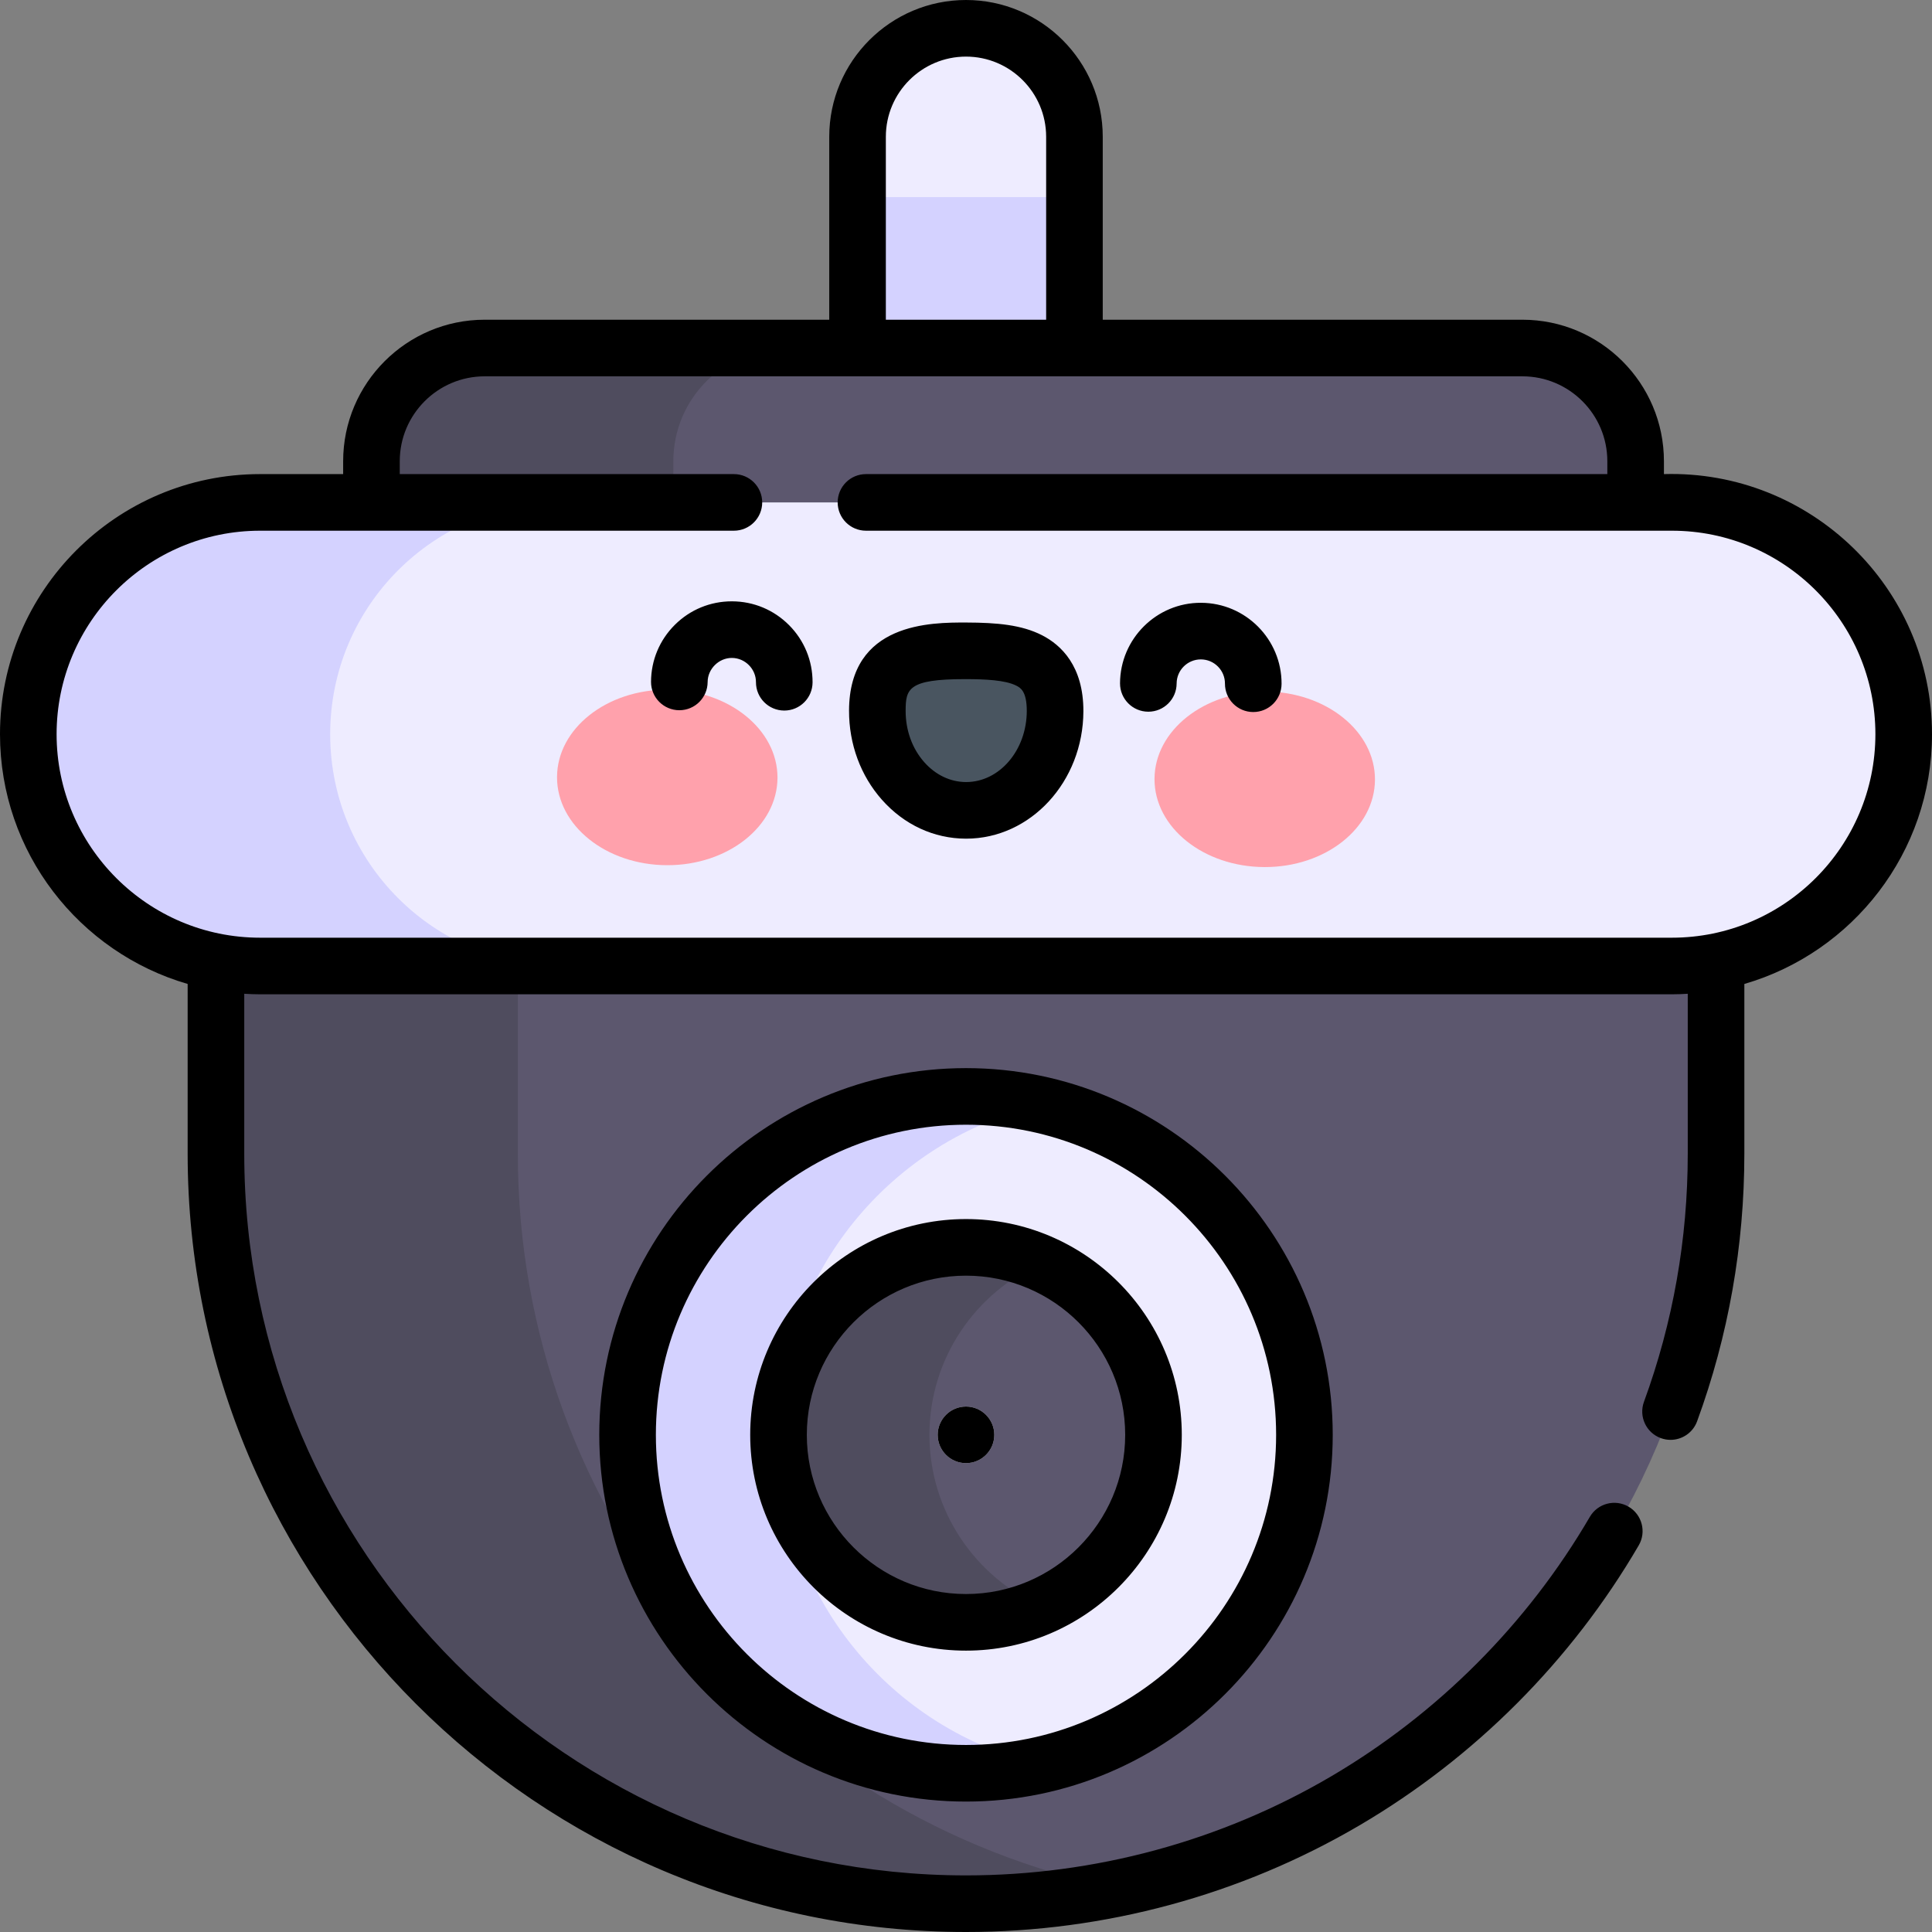 <svg id="Capa_1" enable-background="new 0 0 512 512" height="512" viewBox="0 0 512 512" width="512" xmlns="http://www.w3.org/2000/svg"><rect x="0" y="0" width="512" height="512" fill="#808080" stroke="none"/><g><g><g><path d="m256 504.5c-109.777 0-198.768-88.991-198.768-198.768v-64.732h397.536v64.732c0 109.777-88.991 198.768-198.768 198.768z" fill="#5c576e"/><path d="m137.232 305.732v-64.732h-80v64.732c0 109.777 88.991 198.768 198.768 198.768 13.701 0 27.079-1.387 40-4.027-90.604-18.512-158.768-98.666-158.768-194.741z" fill="#4f4c5e"/><path d="m284.736 107.665h-57.472v-71.429c0-15.871 12.866-28.736 28.736-28.736 15.87 0 28.736 12.865 28.736 28.736z" fill="#eeecff"/><path d="m227.264 52.227h57.472v55.438h-57.472z" fill="#d4d2ff"/><path d="m433.461 152.251h-335.019v-30.024c0-16.569 13.431-30 30-30h275.019c16.569 0 30 13.431 30 30z" fill="#5c576e"/><path d="m208.442 92.227h-80c-16.569 0-30 13.432-30 30v30.024h80v-30.024c0-16.569 13.432-30 30-30z" fill="#4f4c5e"/><path d="m443.071 256h-374.142c-33.926 0-61.429-27.503-61.429-61.429 0-33.926 27.503-61.429 61.429-61.429h374.142c33.926 0 61.429 27.503 61.429 61.429 0 33.926-27.503 61.429-61.429 61.429z" fill="#eeecff"/><path d="m87.5 194.571c0-33.926 27.503-61.429 61.429-61.429h-80c-33.926 0-61.429 27.503-61.429 61.429 0 33.926 27.503 61.429 61.429 61.429h80c-33.926 0-61.429-27.503-61.429-61.429z" fill="#d4d2ff"/><circle cx="256" cy="380.25" fill="#eeecff" r="89.686"/><path d="m206.314 380.25c0-42.657 29.782-78.356 69.686-87.445-6.431-1.465-13.125-2.241-20-2.241-49.532 0-89.686 40.154-89.686 89.686s40.154 89.686 89.686 89.686c6.875 0 13.569-.776 20-2.241-39.904-9.089-69.686-44.788-69.686-87.445z" fill="#d4d2ff"/><circle cx="256" cy="380.25" fill="#5c576e" r="49.686"/><path d="m246.314 380.25c0-20.283 12.223-37.756 29.686-45.467-6.124-2.704-12.887-4.218-20-4.218-27.396 0-49.686 22.289-49.686 49.686s22.289 49.686 49.686 49.686c7.113 0 13.876-1.514 20-4.218-17.462-7.713-29.686-25.186-29.686-45.469z" fill="#4f4c5e"/><circle cx="256" cy="380.25" fill="#eeecff" r="7.5"/></g><g><path d="m206.043 206.116c-.04 12.848-13.152 23.222-29.285 23.171s-29.179-10.506-29.139-23.354 13.151-23.222 29.285-23.172c16.133.051 29.179 10.507 29.139 23.355z" fill="#ffa1ac"/><path d="m305.957 206.429c-.04 12.848 13.006 23.304 29.139 23.354 16.133.051 29.245-10.323 29.285-23.171s-13.006-23.304-29.139-23.355c-16.133-.05-29.245 10.324-29.285 23.172z" fill="#ffa1ac"/><path d="m279.608 188.472c.046-14.555-10.495-15.956-23.502-15.997s-23.556 1.294-23.602 15.849c-.045 14.555 10.462 26.387 23.469 26.428 13.008.042 23.589-11.725 23.635-26.28z" fill="#495560"/></g></g><path d="m276.165 168.352c-5.415-2.767-11.926-3.351-20.035-3.376-9.289-.023-31.051-.097-31.125 23.326-.028 8.886 3.073 17.289 8.732 23.661 5.87 6.61 13.759 10.265 22.214 10.291h.09c17.081 0 31.01-15.123 31.068-33.757.037-12.009-5.931-17.583-10.944-20.145zm-20.125 38.901h-.043c-4.126-.013-8.049-1.878-11.045-5.251-3.207-3.611-4.964-8.46-4.948-13.654.018-5.787.663-8.373 15.656-8.373h.422c4.908.015 10.32.233 13.256 1.733 1.042.533 2.786 1.424 2.769 6.74-.031 10.381-7.235 18.805-16.067 18.805zm-62.038-47.894h-.07c-5.691 0-11.046 2.208-15.085 6.222-4.055 4.03-6.298 9.398-6.316 15.115-.013 4.142 3.334 7.511 7.5 7.523 4.131 0 7.486-3.342 7.5-7.476.011-3.47 2.964-6.396 6.423-6.385 3.503.012 6.396 2.922 6.385 6.424-.013 4.142 3.334 7.511 7.5 7.524 4.131 0 7.486-3.342 7.5-7.476.018-5.717-2.191-11.1-6.221-15.155-4.031-4.054-9.399-6.298-15.116-6.316zm124.289.39c-11.779-.065-21.433 9.535-21.471 21.337-.013 4.142 3.334 7.511 7.476 7.524h.024c4.131 0 7.486-3.342 7.5-7.476.011-3.525 2.882-6.385 6.404-6.385h.02c1.711.005 3.317.676 4.522 1.89 1.206 1.213 1.867 2.824 1.862 4.535-.013 4.142 3.334 7.51 7.477 7.523h.024c4.131 0 7.487-3.343 7.5-7.477.036-11.803-9.536-21.435-21.338-21.471zm-119.477 220.501c0 31.532 25.653 57.186 57.186 57.186s57.186-25.653 57.186-57.186-25.654-57.186-57.186-57.186-57.186 25.654-57.186 57.186zm99.372 0c0 23.261-18.924 42.186-42.186 42.186s-42.186-18.924-42.186-42.186 18.924-42.186 42.186-42.186 42.186 18.925 42.186 42.186zm-139.372 0c0 53.588 43.597 97.186 97.186 97.186s97.186-43.597 97.186-97.186-43.598-97.186-97.186-97.186-97.186 43.598-97.186 97.186zm179.372 0c0 45.317-36.868 82.186-82.186 82.186s-82.186-36.868-82.186-82.186 36.868-82.186 82.186-82.186 82.186 36.869 82.186 82.186zm-89.686 0c0 4.142 3.358 7.5 7.5 7.5s7.5-3.358 7.5-7.5-3.358-7.5-7.5-7.5-7.5 3.358-7.5 7.5zm192.46-254.608v-3.412c0-20.678-16.822-37.5-37.5-37.5h-111.22v-48.49c-.002-19.983-16.259-36.24-36.24-36.24-19.983 0-36.24 16.257-36.24 36.24v48.49h-91.32c-20.678 0-37.5 16.822-37.5 37.5v3.412h-22.011c-38.008 0-68.929 30.921-68.929 68.929 0 31.345 21.038 57.851 49.73 66.188v44.971c0 113.738 92.532 206.27 206.27 206.27 36.718 0 72.772-9.77 104.266-28.254 30.562-17.938 56.156-43.597 74.015-74.203 2.087-3.578.879-8.17-2.698-10.258-3.576-2.086-8.17-.881-10.258 2.698-16.564 28.389-40.304 52.188-68.652 68.826-29.194 17.134-62.623 26.191-96.673 26.191-105.467 0-191.27-85.803-191.27-191.27v-42.37c1.39.084 2.788.14 4.199.14h374.143c1.411 0 2.809-.056 4.199-.14v42.37c0 22.609-3.904 44.736-11.604 65.766-1.424 3.89.575 8.197 4.464 9.622.851.312 1.722.459 2.578.459 3.058 0 5.931-1.885 7.043-4.923 8.306-22.687 12.518-46.549 12.518-70.923v-44.971c28.692-8.337 49.73-34.843 49.73-66.188 0-38.846-32.254-70.045-71.04-68.93zm-206.2-89.402c0-11.712 9.528-21.24 21.24-21.24 11.711 0 21.239 9.529 21.24 21.24v48.49h-42.48zm208.311 212.26h-374.142c-29.737 0-53.929-24.192-53.929-53.929s24.192-53.929 53.929-53.929h125.563c4.142 0 7.5-3.358 7.5-7.5s-3.358-7.5-7.5-7.5h-88.552v-3.412c0-12.407 10.093-22.5 22.5-22.5h275.02c12.407 0 22.5 10.093 22.5 22.5v3.412h-196.468c-4.142 0-7.5 3.358-7.5 7.5s3.358 7.5 7.5 7.5h213.58c29.736 0 53.929 24.192 53.929 53.929-.001 29.737-24.193 53.929-53.93 53.929z"/></g></svg>